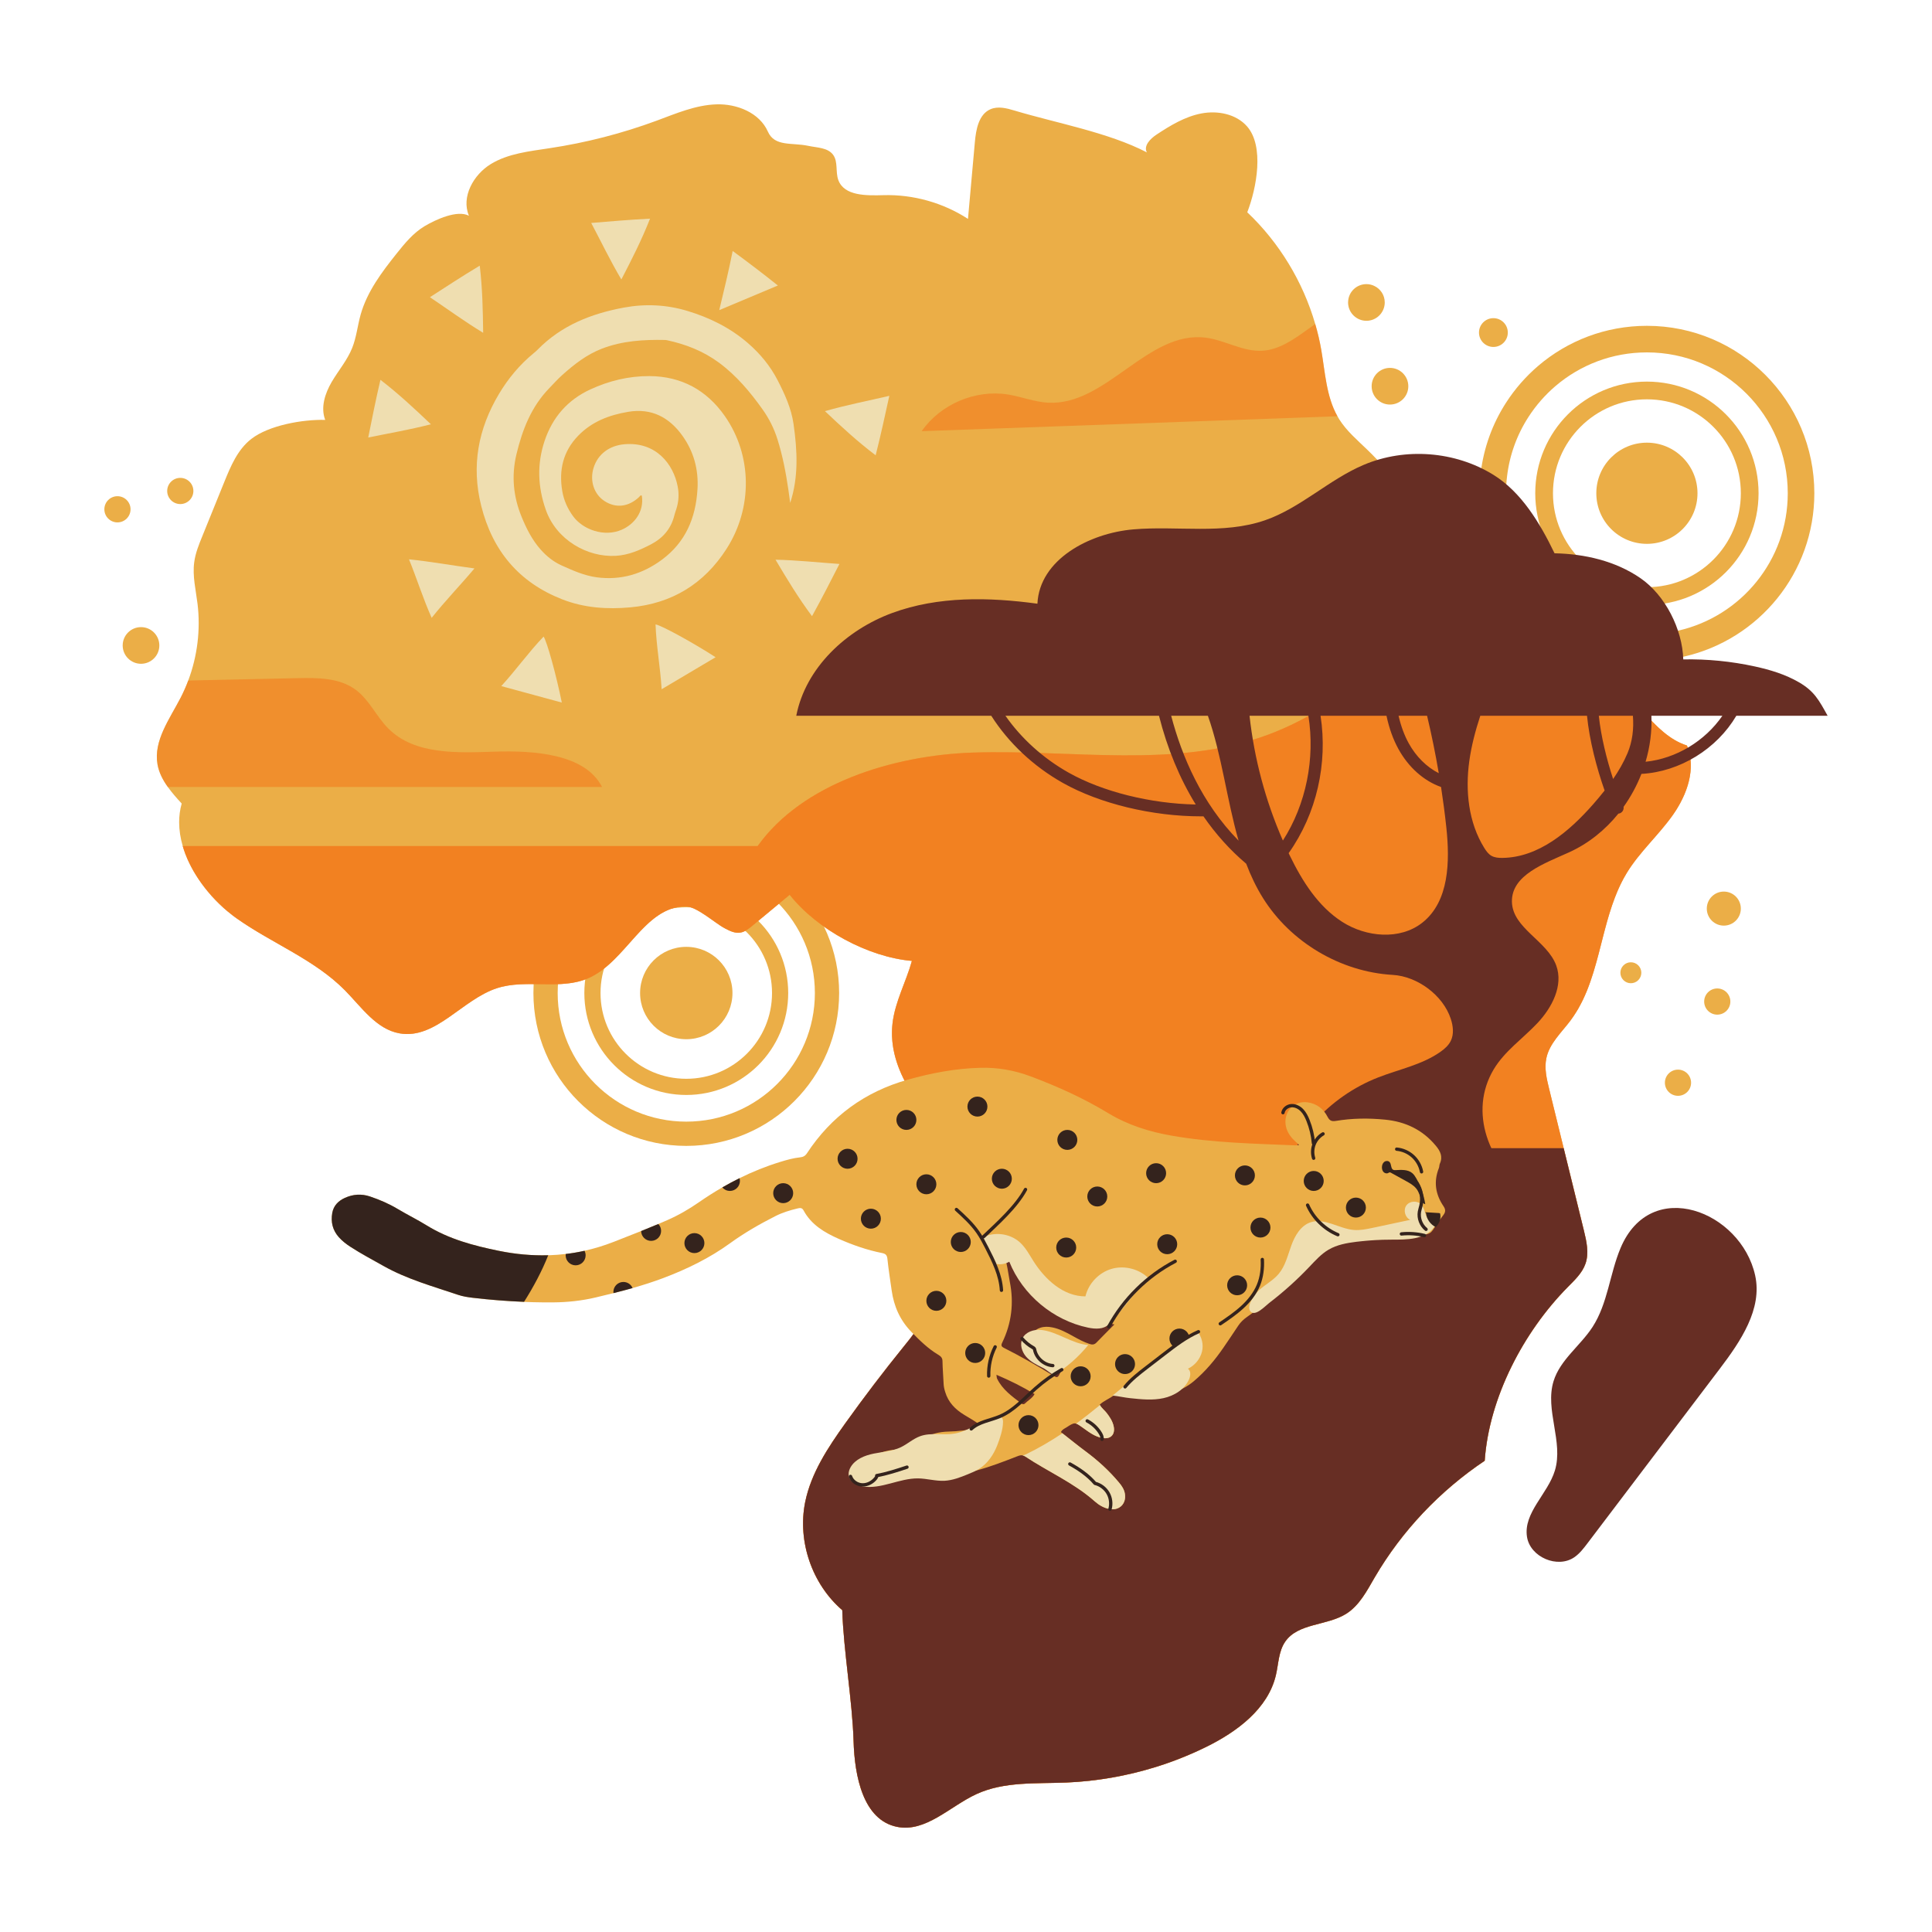 <?xml version="1.0" encoding="utf-8"?><!--Generator: Adobe Illustrator 27.5.0, SVG Export Plug-In . SVG Version: 6.00 Build 0)--><svg version="1.1" xmlns="http://www.w3.org/2000/svg" xmlns:xlink="http://www.w3.org/1999/xlink" x="0px" y="0px" viewBox="0 0 500 500" style="enable-background: new 0 0 500 500;" xml:space="preserve"><g id="OBJECTS"><g><circle style="fill: none; stroke: #ebae47; stroke-width: 6.279; stroke-linecap: round; stroke-linejoin: round; stroke-miterlimit: 10;" cx="177.608" cy="256.997" r="36.421"/><circle style="fill: none; stroke: #ebae47; stroke-width: 4.187; stroke-linecap: round; stroke-linejoin: round; stroke-miterlimit: 10;" cx="177.608" cy="256.997" r="24.286"/><circle style="fill: #ebae47;" cx="177.608" cy="256.997" r="11.953"/></g><g><path style="fill: none; stroke: #ebae47; stroke-width: 6.878; stroke-linecap: round; stroke-linejoin: round; stroke-miterlimit: 10;" d="
			M466.11,127.66c0,18.96-13.23,34.83-30.96,38.89c-2.87,0.65-5.86,1-8.93,1c-22.04,0-39.9-17.86-39.9-39.89
			c0-1.59,0.09-3.17,0.28-4.71c0.72-6.17,2.85-11.91,6.06-16.88c2.12-3.29,4.71-6.25,7.67-8.78c6.97-5.95,16.01-9.53,25.89-9.53
			C448.25,87.76,466.11,105.62,466.11,127.66z"/><circle style="fill: none; stroke: #ebae47; stroke-width: 4.587; stroke-linecap: round; stroke-linejoin: round; stroke-miterlimit: 10;" cx="426.217" cy="127.655" r="26.603"/><circle style="fill: #ebae47;" cx="426.217" cy="127.655" r="13.093"/></g><path style="fill: #ebae47;" d="M437.59,198.09c0,4.48-2,9.07-4.65,12.82c-3.68,5.21-8.58,9.52-11.91,14.97
		c-0.25,0.41-0.49,0.82-0.71,1.23c-0.23,0.4-0.44,0.8-0.65,1.21c-0.11,0.22-0.22,0.43-0.31,0.65c-0.16,0.31-0.3,0.62-0.44,0.93
		c-0.21,0.46-0.4,0.92-0.59,1.39c-0.07,0.16-0.13,0.33-0.2,0.5c-0.01,0,0,0.01,0,0.01c-0.07,0.16-0.13,0.34-0.2,0.5
		c-0.54,1.36-1,2.76-1.43,4.17c0,0,0,0.01-0.01,0.02c-0.2,0.69-0.4,1.39-0.61,2.09c-0.1,0.36-0.19,0.73-0.29,1.08
		c-0.18,0.61-0.34,1.22-0.49,1.83c-0.21,0.85-0.43,1.69-0.65,2.53c-0.43,1.69-0.85,3.37-1.32,5.03c-0.24,0.87-0.49,1.73-0.75,2.58
		c-0.25,0.79-0.5,1.57-0.78,2.35c-0.14,0.4-0.28,0.81-0.43,1.2c-0.15,0.4-0.3,0.8-0.46,1.19c-0.33,0.78-0.66,1.57-1.03,2.33
		c-0.18,0.38-0.36,0.76-0.57,1.13c-0.16,0.31-0.32,0.62-0.5,0.92c-0.07,0.12-0.14,0.25-0.2,0.37c-0.18,0.31-0.36,0.62-0.56,0.91
		c-0.2,0.34-0.41,0.66-0.64,0.99c-0.25,0.38-0.53,0.75-0.8,1.13c-2.33,3.1-5.41,5.89-6.21,9.68c-0.57,2.65,0.08,5.38,0.72,8
		c1.25,5.11,2.51,10.22,3.76,15.32c1.74,7.09,3.48,14.18,5.22,21.27c0.69,2.83,1.38,5.85,0.42,8.61c-0.83,2.42-2.79,4.24-4.59,6.07
		c-11.48,11.61-20.37,28.66-21.49,44.94c-11.59,7.78-21.45,18.15-28.48,30.21c-2.02,3.48-3.95,7.25-7.36,9.39
		c-4.99,3.14-12.46,2.37-15.8,7.23c-1.71,2.49-1.71,5.72-2.4,8.67c-2.05,8.7-10.07,14.65-18.1,18.59c-0.7,0.34-1.41,0.68-2.12,1.01
		c-0.53,0.24-1.07,0.48-1.6,0.71c-0.54,0.24-1.08,0.47-1.62,0.69c-1.09,0.45-2.18,0.88-3.29,1.28c-1.46,0.54-2.94,1.04-4.44,1.5
		c-7.47,2.31-15.23,3.67-23.05,4c-7.88,0.32-16.11-0.31-23.27,2.99c-6.9,3.18-13.13,9.99-20.57,8.47
		c-8.79-1.79-10.97-13.18-11.23-22.15c-0.31-10.35-2.62-23.57-2.93-33.92c-7.83-6.73-11.64-17.82-9.6-27.95
		c1.52-7.55,5.92-14.17,10.4-20.44c4.84-6.76,9.88-13.38,15.12-19.85c0.15-0.19,0.31-0.38,0.47-0.58c0.31-0.39,0.62-0.77,0.93-1.17
		c0.03-0.03,0.05-0.07,0.08-0.1c0.21-0.27,0.42-0.54,0.62-0.82c0.52-0.69,1-1.39,1.45-2.12c0.29-0.48,0.56-0.98,0.8-1.48
		c0.1-0.21,0.19-0.41,0.28-0.62c0.12-0.26,0.22-0.52,0.32-0.79c0.97-2.75,1.01-5.73,1.13-8.64c0.06-1.54,0.16-3.06,0.31-4.57
		c0.06-0.59,0.13-1.18,0.21-1.77c0.02-0.22,0.05-0.44,0.08-0.66c0.05-0.39,0.11-0.79,0.17-1.19c0.04-0.29,0.08-0.57,0.13-0.85
		c0.01-0.12,0.03-0.23,0.05-0.35c0.1-0.59,0.2-1.17,0.3-1.77c0.01-0.03,0.01-0.06,0.02-0.09c0.14-0.74,0.28-1.47,0.43-2.2
		c0.14-0.7,0.29-1.41,0.45-2.11c0.15-0.7,0.31-1.4,0.48-2.1c0.01-0.05,0.03-0.11,0.04-0.16c0.14-0.57,0.28-1.14,0.42-1.71
		c0.04-0.15,0.07-0.31,0.12-0.46c0.34-1.38,0.71-2.75,1.08-4.13c0.02-0.08,0.04-0.16,0.07-0.25c0.19-0.71,0.39-1.43,0.59-2.14
		c0.18-0.67,0.37-1.33,0.55-1.99c0.16-0.56,0.31-1.11,0.47-1.67c0.06-0.24,0.13-0.49,0.2-0.73c0.19-0.68,0.38-1.36,0.56-2.04
		c0.19-0.68,0.38-1.37,0.56-2.06c0.03-0.11,0.06-0.22,0.09-0.33c-0.5-0.52-1-1.05-1.5-1.58s-1-1.07-1.5-1.62
		c-0.27-0.29-0.54-0.59-0.8-0.88c-0.42-0.46-0.83-0.93-1.24-1.41c-1.66-1.9-3.25-3.86-4.69-5.89c-0.31-0.45-0.62-0.89-0.92-1.34
		c-0.13-0.19-0.25-0.37-0.37-0.56c-0.24-0.37-0.47-0.73-0.69-1.1c-0.36-0.59-0.71-1.18-1.03-1.78c-0.17-0.3-0.33-0.6-0.48-0.9
		c-0.09-0.18-0.18-0.35-0.27-0.53c-0.13-0.25-0.25-0.51-0.37-0.77c-0.1-0.22-0.2-0.44-0.3-0.66c-0.12-0.26-0.23-0.52-0.33-0.78
		c-0.12-0.27-0.22-0.55-0.33-0.82c-0.13-0.35-0.25-0.7-0.37-1.05c-0.02-0.06-0.04-0.13-0.06-0.19c-0.08-0.23-0.15-0.47-0.22-0.71
		c-0.02-0.05-0.03-0.09-0.04-0.14c-0.09-0.29-0.17-0.57-0.24-0.86c-0.08-0.32-0.16-0.64-0.23-0.97c-0.07-0.31-0.13-0.63-0.19-0.95
		c-0.37-2.12-0.46-4.3-0.2-6.53c0.66-5.6,3.5-10.68,5.01-16.12c-11.37-0.98-24.57-8.15-31.63-17.11c-0.13,0.11-0.25,0.21-0.38,0.32
		c-3.08,2.56-6.18,5.13-9.27,7.69c-0.03,0.03-0.07,0.05-0.1,0.09c-0.32,0.26-0.66,0.53-1.01,0.78c-0.11,0.08-0.22,0.15-0.34,0.23
		c-0.54,0.34-1.13,0.6-1.76,0.69c-1.37,0.19-2.69-0.47-3.92-1.12c-2.57-1.34-7.3-5.71-10.21-5.68c-0.32,0-0.63,0.02-0.93,0.05
		c-0.28,0.02-0.55,0.05-0.82,0.1c-0.65,0.1-1.26,0.26-1.86,0.46c-0.26,0.08-0.52,0.18-0.77,0.29c-0.27,0.11-0.54,0.23-0.8,0.36
		c-0.26,0.12-0.52,0.26-0.78,0.41c-0.24,0.13-0.47,0.27-0.7,0.42c-0.31,0.2-0.62,0.41-0.92,0.63c-0.21,0.15-0.41,0.3-0.61,0.46
		c-0.77,0.6-1.51,1.26-2.23,1.97c-0.18,0.18-0.36,0.36-0.54,0.54c-0.18,0.18-0.35,0.36-0.53,0.54c-0.05,0.05-0.1,0.1-0.14,0.15
		c-0.19,0.2-0.38,0.4-0.57,0.6c-0.93,1-1.86,2.06-2.79,3.11c-0.43,0.48-0.86,0.95-1.29,1.42c-0.44,0.49-0.89,0.98-1.36,1.45
		c-0.18,0.19-0.35,0.37-0.53,0.55c-0.28,0.29-0.57,0.57-0.87,0.84c-0.24,0.22-0.48,0.44-0.72,0.66c-0.24,0.22-0.49,0.43-0.73,0.63
		c-0.21,0.18-0.43,0.35-0.64,0.52c-0.07,0.06-0.15,0.12-0.23,0.18c-0.22,0.16-0.44,0.32-0.66,0.47c-0.26,0.19-0.52,0.36-0.79,0.53
		c-0.26,0.17-0.53,0.33-0.81,0.49c-0.21,0.13-0.42,0.24-0.64,0.35c-0.29,0.15-0.58,0.29-0.88,0.42c-2.11,0.91-4.33,1.31-6.61,1.46
		c-0.14,0.01-0.28,0.02-0.42,0.03c-1.3,0.08-2.62,0.08-3.94,0.06c-0.49,0-0.98-0.01-1.47-0.02c-2.26-0.03-4.51-0.07-6.72,0.15
		c-0.15,0.01-0.3,0.03-0.45,0.05c-0.58,0.06-1.15,0.15-1.72,0.26c-0.77,0.14-1.53,0.33-2.28,0.57c-9.02,2.93-15.88,13.33-25.21,11.7
		c-6.03-1.06-9.85-6.78-14.15-11.14c-7.9-8-18.85-12.13-28.03-18.62c-0.31-0.22-0.64-0.46-0.95-0.7c-0.5-0.38-0.99-0.77-1.47-1.18
		c-0.32-0.27-0.64-0.54-0.95-0.82c-0.07-0.07-0.14-0.14-0.21-0.2c-0.3-0.27-0.59-0.55-0.88-0.82c-0.7-0.67-1.37-1.37-2.03-2.1
		c-0.03-0.05-0.07-0.1-0.11-0.14c-1.15-1.29-2.23-2.67-3.19-4.1c-0.15-0.22-0.28-0.42-0.42-0.64c-0.13-0.21-0.26-0.42-0.4-0.63
		c-0.4-0.64-0.78-1.29-1.12-1.96c-0.11-0.22-0.23-0.44-0.34-0.67c-0.1-0.21-0.21-0.43-0.32-0.66c-0.11-0.22-0.21-0.44-0.31-0.67
		c-0.19-0.46-0.38-0.9-0.56-1.36c-0.25-0.68-0.49-1.37-0.69-2.06c-0.6-2.04-0.93-4.12-0.93-6.17c0-1.63,0.21-3.25,0.66-4.83
		c-1.25-1.36-2.51-2.77-3.59-4.29c-1.28-1.78-2.29-3.71-2.67-5.86c-1.07-6.12,3.15-11.74,6.01-17.28c0.73-1.43,1.38-2.89,1.94-4.4
		c2.37-6.29,3.22-13.17,2.41-19.86c-0.44-3.58-1.34-7.17-0.86-10.75c0.31-2.37,1.22-4.61,2.12-6.81c1.89-4.67,3.78-9.32,5.67-13.99
		c1.66-4.1,3.47-8.4,6.98-11.12c4.57-3.55,13.33-5.08,19.13-4.93c-1.23-3.2-0.06-6.84,1.67-9.8c1.73-2.95,4.02-5.61,5.3-8.79
		c1.12-2.78,1.4-5.81,2.21-8.69c1.68-5.94,5.49-10.99,9.33-15.8c2.11-2.65,4.31-5.32,7.22-7.06c2.91-1.73,8.48-4.28,11.47-2.69
		c-2.06-4.87,1.16-10.63,5.66-13.38c4.51-2.75,9.97-3.3,15.18-4.1c9.47-1.42,18.78-3.82,27.74-7.13c5.02-1.86,10.07-4.04,15.42-4.22
		c5.35-0.19,11.2,2.16,13.37,7.06c1.75,3.95,6.18,2.78,10.42,3.67c2.29,0.5,5.07,0.43,6.46,2.33c1.32,1.81,0.57,4.41,1.34,6.52
		c1.53,4.17,7.3,4.04,11.73,3.92c7.68-0.21,15.39,1.96,21.83,6.14c0.59-6.62,1.19-13.23,1.78-19.85c0.29-3.3,1-7.21,4.04-8.53
		c1.94-0.84,4.18-0.28,6.21,0.34c10.75,3.23,24.3,5.65,34.27,10.83c-0.93-1.69,0.88-3.54,2.49-4.6c3.58-2.37,7.37-4.66,11.58-5.47
		c4.23-0.82,9.04,0.12,11.87,3.36c4.47,5.14,2.49,15.86,0.04,22.21c8.29,7.85,14.41,17.96,17.59,28.92c0.65,2.2,1.17,4.43,1.56,6.69
		c1.01,5.84,1.3,12.05,4.19,17.18c0.15,0.28,0.32,0.56,0.49,0.83c1.89,2.99,4.64,5.32,7.18,7.78c0.9,0.87,1.8,1.77,2.67,2.7
		c9.76,10.25,17.95,23.37,24.69,36c0.98,1.83,1.92,3.64,2.84,5.44c-1.41,6.15,5.39,11.22,11.62,12.19
		c6.25,0.96,12.91-0.22,18.71,2.28c0.35,0.15,0.7,0.32,1.04,0.5c0.32,0.16,0.63,0.33,0.94,0.52c0.04,0.02,0.09,0.05,0.13,0.08
		c0.3,0.18,0.61,0.37,0.9,0.58c0.32,0.21,0.63,0.44,0.93,0.67c0.22,0.16,0.44,0.34,0.66,0.52c0.21,0.17,0.42,0.34,0.62,0.52
		c0.47,0.4,0.92,0.82,1.36,1.24c0.28,0.27,0.55,0.54,0.82,0.82c0.37,0.38,0.74,0.76,1.11,1.15c0.01,0.01,0.02,0.02,0.03,0.04
		c0.38,0.4,0.75,0.8,1.12,1.21c0.74,0.81,1.48,1.63,2.22,2.44c0.12,0.14,0.24,0.27,0.37,0.4c0.27,0.3,0.55,0.59,0.83,0.88
		c0.33,0.35,0.67,0.69,1.01,1.03c0.02,0.02,0.04,0.04,0.06,0.06c0.32,0.32,0.65,0.63,0.98,0.93c0.27,0.25,0.54,0.49,0.82,0.72
		c0.17,0.15,0.34,0.29,0.51,0.42c0.22,0.18,0.44,0.36,0.66,0.52c0.89,0.67,1.82,1.27,2.8,1.77c0.18,0.1,0.37,0.19,0.56,0.28
		c0.07,0.03,0.14,0.06,0.21,0.09c0.22,0.1,0.44,0.2,0.67,0.28c0.29,0.12,0.59,0.22,0.89,0.32c0.09,0.21,0.17,0.42,0.24,0.63
		c0.08,0.2,0.14,0.4,0.2,0.61c0.05,0.16,0.1,0.32,0.14,0.48c0.03,0.12,0.06,0.25,0.09,0.37c0.06,0.25,0.11,0.51,0.15,0.76
		c0.04,0.22,0.07,0.44,0.1,0.67c0.03,0.29,0.05,0.58,0.07,0.87C437.58,197.58,437.59,197.84,437.59,198.09z"/><path style="opacity: 0.55; fill: #f47719;" d="M432.939,210.906c-3.68,5.215-8.579,9.524-11.913,14.972
		c-1.25,2.043-2.257,4.198-3.1,6.424c-0.518,1.362-0.986,2.755-1.423,4.167c0,0,0,0.01-0.01,0.021
		c-0.203,0.691-0.406,1.392-0.61,2.094c-0.102,0.356-0.193,0.722-0.295,1.077c-0.173,0.61-0.335,1.22-0.488,1.83
		c-0.213,0.844-0.427,1.687-0.651,2.531c-0.427,1.687-0.854,3.364-1.321,5.032c-0.234,0.864-0.488,1.728-0.752,2.571
		c-0.244,0.793-0.498,1.576-0.772,2.359c-0.142,0.396-0.285,0.803-0.437,1.199c-0.142,0.397-0.295,0.793-0.457,1.189
		c-0.326,0.783-0.661,1.565-1.027,2.328c-0.183,0.376-0.366,0.762-0.569,1.129c-0.162,0.315-0.325,0.62-0.498,0.925
		c-0.071,0.122-0.142,0.244-0.203,0.366c-0.183,0.315-0.366,0.62-0.559,0.915c-0.203,0.336-0.417,0.661-0.641,0.986
		c-0.254,0.376-0.528,0.752-0.803,1.129c-2.328,3.1-5.408,5.895-6.211,9.686c-0.569,2.643,0.081,5.377,0.722,8
		c2.988,12.197,5.986,24.395,8.975,36.582c0.691,2.836,1.382,5.855,0.427,8.609c-0.834,2.43-2.795,4.249-4.595,6.078
		c-11.476,11.608-20.37,28.654-21.487,44.937c-11.588,7.776-21.447,18.154-28.481,30.208c-2.023,3.477-3.954,7.248-7.359,9.392
		c-4.99,3.141-12.461,2.368-15.796,7.227c-1.718,2.491-1.718,5.723-2.409,8.671c-2.043,8.701-10.063,14.647-18.093,18.591
		c-0.701,0.345-1.413,0.681-2.124,1.006c-2.125,0.976-4.3,1.87-6.505,2.684c-1.464,0.538-2.948,1.037-4.442,1.504
		c-7.471,2.307-15.237,3.669-23.053,3.995c-7.877,0.325-16.111-0.305-23.267,2.988c-6.901,3.181-13.132,9.992-20.573,8.477
		c-8.792-1.789-10.967-13.183-11.231-22.148c-0.305-10.357-2.623-23.571-2.928-33.929c-7.826-6.729-11.638-17.819-9.605-27.942
		c1.525-7.552,5.926-14.169,10.408-20.441c4.839-6.759,9.88-13.387,15.115-19.851c1.931-2.379,3.913-4.798,4.95-7.684
		c0.976-2.745,1.016-5.723,1.128-8.64c0.458-12.319,4.208-23.419,7.38-35.332c-8.579-8.965-17.798-19.699-16.365-32.018
		c0.661-5.6,3.496-10.683,5.011-16.121c-11.374-0.976-24.568-8.152-31.632-17.107c-3.212,2.673-6.434,5.336-9.646,8.009
		c-0.955,0.793-1.982,1.617-3.212,1.789c-1.372,0.193-2.694-0.468-3.923-1.118c-2.571-1.341-7.298-5.713-10.205-5.682
		c-10.683,0.091-15.338,14.352-25.147,18.601c-7.308,3.161-16.019,0.112-23.602,2.561c-9.026,2.927-15.887,13.326-25.218,11.7
		c-6.027-1.057-9.849-6.78-14.149-11.141c-7.898-7.999-18.845-12.126-28.023-18.621c-0.315-0.223-0.641-0.457-0.955-0.701
		c-0.498-0.376-0.986-0.772-1.474-1.179c-0.315-0.264-0.63-0.538-0.945-0.823c-0.071-0.061-0.142-0.132-0.214-0.194
		c-0.294-0.274-0.589-0.549-0.874-0.823c-0.701-0.671-1.372-1.372-2.033-2.104c-0.03-0.041-0.071-0.091-0.112-0.132
		c-1.149-1.291-2.226-2.673-3.192-4.106c-0.142-0.213-0.274-0.417-0.417-0.64c-0.132-0.203-0.264-0.417-0.396-0.63
		c-0.397-0.64-0.773-1.291-1.118-1.951c-0.112-0.224-0.234-0.447-0.346-0.671c-0.101-0.213-0.213-0.437-0.315-0.661
		c-0.112-0.224-0.213-0.447-0.315-0.671c-0.193-0.457-0.376-0.905-0.559-1.362c-0.254-0.681-0.488-1.372-0.691-2.063h148.787
		c11.506-16.151,34.966-23.531,55.874-24.202c25.635-0.834,52.307,4.309,76.335-4.666c17.31-6.464,31.134-19.536,46.076-30.392
		c2.196-1.596,4.472-3.161,6.8-4.655c0.976,1.83,1.921,3.639,2.836,5.438c-1.402,6.149,5.397,11.222,11.628,12.187
		c6.241,0.965,12.909-0.213,18.702,2.287c8.854,3.812,13.072,15.053,22.25,17.981C439.057,198.821,436.628,205.692,432.939,210.906z
		"/><path style="opacity: 0.55; fill: #f47719;" d="M432.939,210.906c-3.68,5.215-8.579,9.524-11.913,14.972
		c-1.25,2.043-2.257,4.198-3.1,6.424c-0.518,1.362-0.986,2.755-1.423,4.167c0,0,0,0.01-0.01,0.021
		c-0.203,0.691-0.406,1.392-0.61,2.094c-0.102,0.356-0.193,0.722-0.295,1.077c-0.173,0.61-0.335,1.22-0.488,1.83
		c-0.213,0.844-0.427,1.687-0.651,2.531c-0.427,1.687-0.854,3.364-1.321,5.032c-0.234,0.864-0.488,1.728-0.752,2.571
		c-0.244,0.793-0.498,1.576-0.772,2.359c-0.142,0.396-0.285,0.803-0.437,1.199c-0.142,0.397-0.295,0.793-0.457,1.189
		c-0.326,0.783-0.661,1.565-1.027,2.328c-0.183,0.376-0.366,0.762-0.569,1.129c-0.162,0.315-0.325,0.62-0.498,0.925
		c-0.071,0.122-0.142,0.244-0.203,0.366c-0.183,0.315-0.366,0.62-0.559,0.915c-0.203,0.336-0.417,0.661-0.641,0.986
		c-0.254,0.376-0.528,0.752-0.803,1.129c-2.328,3.1-5.408,5.895-6.211,9.686c-0.569,2.643,0.081,5.377,0.722,8
		c2.988,12.197,5.986,24.395,8.975,36.582c0.691,2.836,1.382,5.855,0.427,8.609c-0.834,2.43-2.795,4.249-4.595,6.078
		c-11.476,11.608-20.37,28.654-21.487,44.937c-11.588,7.776-21.447,18.154-28.481,30.208c-2.023,3.477-3.954,7.248-7.359,9.392
		c-4.99,3.141-12.461,2.368-15.796,7.227c-1.718,2.491-1.718,5.723-2.409,8.671c-2.043,8.701-10.063,14.647-18.093,18.591
		c-0.701,0.345-1.413,0.681-2.124,1.006c-2.125,0.976-4.3,1.87-6.505,2.684c-1.464,0.538-2.948,1.037-4.442,1.504
		c-7.471,2.307-15.237,3.669-23.053,3.995c-7.877,0.325-16.111-0.305-23.267,2.988c-6.901,3.181-13.132,9.992-20.573,8.477
		c-8.792-1.789-10.967-13.183-11.231-22.148c-0.305-10.357-2.623-23.571-2.928-33.929c-7.826-6.729-11.638-17.819-9.605-27.942
		c1.525-7.552,5.926-14.169,10.408-20.441c4.839-6.759,9.88-13.387,15.115-19.851c1.931-2.379,3.913-4.798,4.95-7.684
		c0.976-2.745,1.016-5.723,1.128-8.64c0.458-12.319,4.208-23.419,7.38-35.332c-8.579-8.965-17.798-19.699-16.365-32.018
		c0.661-5.6,3.496-10.683,5.011-16.121c-11.374-0.976-24.568-8.152-31.632-17.107c-3.212,2.673-6.434,5.336-9.646,8.009
		c-0.955,0.793-1.982,1.617-3.212,1.789c-1.372,0.193-2.694-0.468-3.923-1.118c-2.571-1.341-7.298-5.713-10.205-5.682
		c-10.683,0.091-15.338,14.352-25.147,18.601c-7.308,3.161-16.019,0.112-23.602,2.561c-9.026,2.927-15.887,13.326-25.218,11.7
		c-6.027-1.057-9.849-6.78-14.149-11.141c-7.898-7.999-18.845-12.126-28.023-18.621c-0.315-0.223-0.641-0.457-0.955-0.701
		c-0.498-0.376-0.986-0.772-1.474-1.179c-0.315-0.264-0.63-0.538-0.945-0.823c-0.071-0.061-0.142-0.132-0.214-0.194
		c-0.294-0.274-0.589-0.549-0.874-0.823c-0.701-0.671-1.372-1.372-2.033-2.104c-0.03-0.041-0.071-0.091-0.112-0.132
		c-1.149-1.291-2.226-2.673-3.192-4.106c-0.142-0.213-0.274-0.417-0.417-0.64c-0.132-0.203-0.264-0.417-0.396-0.63
		c-0.397-0.64-0.773-1.291-1.118-1.951c-0.112-0.224-0.234-0.447-0.346-0.671c-0.101-0.213-0.213-0.437-0.315-0.661
		c-0.112-0.224-0.213-0.447-0.315-0.671c-0.193-0.457-0.376-0.905-0.559-1.362c-0.254-0.681-0.488-1.372-0.691-2.063h148.787
		c11.506-16.151,34.966-23.531,55.874-24.202c25.635-0.834,52.307,4.309,76.335-4.666c17.31-6.464,31.134-19.536,46.076-30.392
		c2.196-1.596,4.472-3.161,6.8-4.655c0.976,1.83,1.921,3.639,2.836,5.438c-1.402,6.149,5.397,11.222,11.628,12.187
		c6.241,0.965,12.909-0.213,18.702,2.287c8.854,3.812,13.072,15.053,22.25,17.981C439.057,198.821,436.628,205.692,432.939,210.906z
		"/><path style="fill: #672e24;" d="M404.678,297.148H247.266c-3.152,11.787-6.837,22.796-7.29,35c-0.112,2.917-0.152,5.895-1.128,8.64
		c-1.037,2.887-3.019,5.306-4.95,7.684c-5.235,6.465-10.276,13.092-15.115,19.851c-4.482,6.271-8.883,12.889-10.408,20.441
		c-2.033,10.124,1.779,21.213,9.605,27.942c0.305,10.358,2.622,23.571,2.928,33.929c0.264,8.965,2.439,20.36,11.231,22.148
		c7.44,1.515,13.671-5.296,20.573-8.477c7.156-3.294,15.389-2.663,23.267-2.988c7.816-0.326,15.582-1.688,23.053-3.995
		c1.494-0.467,2.978-0.966,4.442-1.504c2.206-0.814,4.38-1.708,6.505-2.684c0.711-0.325,1.423-0.661,2.124-1.006
		c8.03-3.944,16.05-9.89,18.093-18.591c0.691-2.948,0.691-6.18,2.409-8.671c3.334-4.858,10.805-4.086,15.796-7.227
		c3.405-2.145,5.336-5.916,7.359-9.392c7.034-12.055,16.893-22.433,28.481-30.208c1.118-16.284,10.012-33.329,21.487-44.937
		c1.8-1.829,3.761-3.649,4.595-6.078c0.955-2.754,0.264-5.774-0.427-8.609C408.158,311.33,406.418,304.238,404.678,297.148z"/><path style="opacity: 0.55; fill: #f47719;" d="M418.332,231.286L418.332,231.286c-0.136,0.338-0.277,0.674-0.407,1.017
		C418.058,231.967,418.19,231.622,418.332,231.286z"/><g><path style="fill: #efdeb0;" d="M204.5,130.159c-0.157-1.15-0.305-2.301-0.473-3.45c-0.646-4.412-1.486-8.783-2.826-13.041
			c-0.867-2.756-2.152-5.324-3.812-7.662c-3.233-4.555-6.795-8.802-11.322-12.15c-4.053-2.997-8.593-4.761-13.452-5.81
			c-0.148-0.032-0.301-0.059-0.452-0.062c-5.556-0.118-11.054,0.205-16.326,2.222c-3.961,1.516-7.245,4.084-10.366,6.882
			c-1.174,1.052-2.226,2.244-3.327,3.378c-4.637,4.778-6.953,10.709-8.485,17.087c-1.346,5.604-0.815,10.987,1.35,16.249
			c1.25,3.037,2.714,5.954,4.922,8.434c1.549,1.74,3.314,3.158,5.438,4.112c2.923,1.313,5.869,2.632,9.056,3.058
			c6.226,0.832,11.866-0.838,16.898-4.569c6.085-4.513,8.741-10.777,9.187-18.256c0.303-5.099-0.989-9.725-3.87-13.771
			c-3.403-4.778-7.991-7.258-14.069-6.231c-4.925,0.832-9.391,2.517-12.955,6.203c-3.899,4.031-5.022,8.882-4.103,14.307
			c0.408,2.406,1.381,4.582,2.838,6.557c2.512,3.403,8.022,5.448,12.589,3.429c3.163-1.398,5.8-4.581,5.168-8.799
			c-0.399-0.202-0.528,0.186-0.723,0.369c-2.724,2.547-5.977,2.935-8.908,1.051c-2.766-1.778-3.916-5.288-2.843-8.675
			c1.111-3.508,4.085-5.728,8.013-6.055c8.102-0.673,12.64,5.123,13.743,10.966c0.371,1.965,0.262,3.873-0.344,5.764
			c-0.172,0.536-0.375,1.065-0.507,1.611c-0.855,3.517-2.955,5.958-6.128,7.602c-2.869,1.487-5.775,2.751-9.046,2.939
			c-7.319,0.419-15.364-4.071-18.119-11.921c-2.069-5.893-2.314-11.802-0.319-17.784c2.059-6.174,5.987-10.643,11.82-13.345
			c4.85-2.247,9.974-3.49,15.322-3.463c8.253,0.042,14.819,3.612,19.532,10.371c7.094,10.174,7.216,23.762,0.417,34.347
			c-5.843,9.097-14.178,14.15-24.869,15.128c-6.025,0.551-11.986,0.149-17.679-2.083c-11.13-4.363-18.004-12.506-20.936-24.191
			c-2.595-10.341-0.788-19.918,4.58-28.928c2.399-4.026,5.364-7.587,8.987-10.563c0.354-0.291,0.705-0.59,1.025-0.917
			c6.179-6.309,13.94-9.345,22.364-10.901c5.515-1.019,11.036-0.755,16.414,0.872c5.73,1.733,11.038,4.336,15.634,8.31
			c3.163,2.735,5.78,5.891,7.705,9.62c1.857,3.598,3.542,7.271,4.124,11.34C206.34,116.582,206.71,123.41,204.5,130.159z"/><g><path style="fill: #efdeb0;" d="M129.733,177.564c3.923-4.314,7.12-8.825,10.949-12.814c0.883,1.291,3.281,9.969,4.716,17.075
				C140.247,180.424,135.164,179.041,129.733,177.564z"/><path style="fill: #efdeb0;" d="M171.234,178.372c-0.367-5.819-1.381-11.255-1.58-16.781c1.541,0.264,9.442,4.582,15.543,8.498
				C180.605,172.813,176.074,175.501,171.234,178.372z"/><path style="fill: #efdeb0;" d="M111.715,159.897c-2.25-5.038-3.809-10.082-5.869-15.147c5.73,0.597,11.199,1.594,16.943,2.358
				C119.123,151.47,115.277,155.423,111.715,159.897z"/><path style="fill: #efdeb0;" d="M125.042,86.129c-4.852-2.936-9.192-6.128-13.781-9.215c4.252-2.746,8.433-5.479,12.898-8.163
				C124.851,74.577,124.969,80.222,125.042,86.129z"/><path style="fill: #efdeb0;" d="M111.515,109.801c-5.489,1.424-10.805,2.303-16.218,3.433c1.003-4.962,1.964-9.863,3.16-14.933
				C103.11,101.874,107.234,105.73,111.515,109.801z"/><path style="fill: #efdeb0;" d="M200.705,144.852c5.67,0.119,11.024,0.717,16.541,1.098c-2.312,4.503-4.567,8.959-7.095,13.514
				C206.643,154.764,203.72,149.933,200.705,144.852z"/><path style="fill: #efdeb0;" d="M213.493,106.402c5.646-1.609,11.103-2.654,16.665-3.96c-1.127,5.111-2.211,10.158-3.538,15.386
				C221.931,114.295,217.79,110.456,213.493,106.402z"/><path style="fill: #efdeb0;" d="M160.806,72.327c-2.893-4.878-5.212-9.741-7.801-14.627c5.045-0.415,10.02-0.852,15.223-1.11
				C166.088,62.052,163.528,67.084,160.806,72.327z"/><path style="fill: #efdeb0;" d="M189.616,64.951c4.087,3.007,7.839,5.849,11.696,8.937c-5.09,2.138-9.988,4.196-15.169,6.373
				C187.371,75.12,188.573,70.217,189.616,64.951z"/></g></g><path style="fill: #672e24;" d="M449.36,185.243h23.633c-2.236-4.01-3.418-6.327-7.382-8.644c-3.523-2.059-7.485-3.255-11.472-4.126
		c-6.07-1.326-12.297-1.938-18.509-1.82c-0.228-7.817-4.658-16.602-11.099-21.038c-6.441-4.436-14.399-6.273-22.218-6.424
		c-3.734-7.754-8.549-15.828-15.876-20.343c-9.893-6.097-22.758-7.082-33.464-2.563c-9.031,3.812-16.326,11.148-25.588,14.359
		c-10.813,3.748-22.693,1.379-34.094,2.362c-11.401,0.983-24.274,7.802-24.806,19.233c-12.565-1.711-25.682-1.981-37.582,2.401
		c-11.9,4.382-22.401,14.158-24.831,26.604h50.467c4.463,6.995,10.884,13.077,18.537,17.381c9.546,5.37,23.133,8.644,35.729,8.644
		c0.216,0,0.431-0.003,0.647-0.005c3.216,4.652,6.919,8.768,11.068,12.27c1.175,3.088,2.582,6.067,4.34,8.879
		c7.164,11.457,20.078,19.108,33.568,19.889c6.415,0.371,13.035,5.271,15.036,11.376c0.608,1.856,0.855,3.959-0.008,5.71
		c-0.59,1.198-1.638,2.106-2.733,2.871c-4.729,3.304-10.581,4.456-15.959,6.542c-12.757,4.947-23.401,16.254-25.473,29.779h64.44
		c-10.504-7.247-15.703-20.857-9.167-31.818c2.824-4.736,7.544-7.972,11.325-11.985c3.781-4.014,6.757-9.742,4.862-14.92
		c-2.348-6.415-11.297-9.618-11.463-16.447c-0.17-6.99,8.488-9.961,14.852-12.858c4.972-2.263,9.278-5.752,12.696-9.985
		c0.156-0.016,0.312-0.049,0.463-0.116c0.645-0.288,0.986-0.969,0.878-1.635c1.888-2.634,3.442-5.513,4.624-8.533
		C434.764,199.734,444.296,193.829,449.36,185.243z M445.75,185.243c-4.504,6.549-11.97,11.076-19.875,11.901
		c1.142-3.862,1.676-7.891,1.505-11.901H445.75z M372.353,200.101c-3.093-1.561-5.864-4.274-7.762-7.713
		c-1.149-2.083-2.021-4.457-2.645-7.144h7.383C370.498,190.161,371.508,195.117,372.353,200.101z M338.614,185.243
		c1.761,11.062-0.58,22.898-6.603,32.29c-4.495-10.242-7.412-21.172-8.633-32.29H338.614z M276.572,199.966
		c-6.613-3.72-12.242-8.837-16.364-14.723h39.738c2.149,8.492,5.353,16.218,9.51,22.961
		C297.752,207.983,285.351,204.904,276.572,199.966z M303.099,185.243h9.504c3.613,10.247,4.881,21.697,7.944,32.326
		C310.981,207.83,305.846,195.704,303.099,185.243z M368.11,238.777c-5.796,4.58-14.546,3.78-20.763-0.211
		c-6.217-3.99-10.329-10.526-13.56-17.17c-0.097-0.199-0.187-0.402-0.283-0.602c7.255-10.235,10.155-23.228,8.253-35.55h17.066
		c0.693,3.248,1.714,6.108,3.099,8.617c2.62,4.748,6.561,8.228,11.023,9.819c0.532,3.467,0.988,6.946,1.362,10.433
		C375.25,222.928,375.066,233.28,368.11,238.777z M388.792,222.025c-0.975,0.01-1.992-0.066-2.834-0.558
		c-0.78-0.456-1.325-1.219-1.803-1.984c-4.132-6.607-4.974-14.852-3.895-22.569c0.556-3.977,1.587-7.853,2.838-11.67h27.623
		c0.615,6.333,2.509,13.58,4.554,19.34c-0.946,1.201-1.928,2.374-2.933,3.519C406.139,215.17,398.194,221.929,388.792,222.025z
		 M417.476,201.605c-1.704-5.173-3.163-11.158-3.703-16.361h8.819c0.271,3.306-0.115,6.647-1.391,9.678
		C420.207,197.28,418.925,199.494,417.476,201.605z"/><path style="fill: #672e24;" d="M419.386,323.022c-2.796,6.678-3.297,14.327-7.238,20.4c-3.156,4.863-8.383,8.484-10.089,14.024
		c-2.291,7.439,2.603,15.673,0.348,23.123c-1.833,6.056-8.194,10.915-7.222,17.167c0.816,5.248,7.908,8.289,12.272,5.263
		c1.363-0.945,2.389-2.29,3.391-3.612c11.417-15.061,22.834-30.121,34.252-45.182c5.369-7.083,11.045-15.435,9.136-24.116
		C450.575,313.446,427.23,304.289,419.386,323.022z"/><g><g><path style="fill: #ebae47;" d="M373.589,312.185c-2.103-3.085-2.611-6.368-1.207-9.893c0.138-0.362,0.095-0.801,0.25-1.146
				c0.836-1.844,0.095-3.274-1.068-4.662c-3.421-4.11-7.842-6.204-13.107-6.721c-4.266-0.422-8.514-0.379-12.736,0.327
				c-1.051,0.173-1.62-0.035-2.154-1.068c-1.068-2.085-2.835-3.43-5.222-3.749c-3.111-0.405-5.705,1.922-5.679,5.058
				c0.017,1.732,0.758,3.162,1.896,4.412c0.439,0.474,0.931,0.896,1.646,1.568c-0.543,0.069-0.733,0.121-0.922,0.112
				c-10.668-0.457-21.345-0.646-31.927-2.491c-5.903-1.025-11.427-2.749-16.554-5.851c-6.351-3.852-13.098-6.894-20.044-9.505
				c-4.24-1.594-8.565-2.353-13.09-2.232c-6.403,0.172-12.641,1.353-18.777,3.085c-11.039,3.111-19.759,9.453-26.067,19.053
				c-0.457,0.689-1,0.956-1.758,1.034c-1.766,0.181-3.464,0.672-5.162,1.189c-3.645,1.12-7.152,2.533-10.521,4.205
				c-1.517,0.741-2.999,1.542-4.455,2.387c-2.068,1.189-4.084,2.482-6.066,3.852c-2.585,1.801-5.308,3.369-8.204,4.636
				c-0.758,0.336-1.516,0.663-2.283,0.982c-1.474,0.621-2.964,1.232-4.455,1.827c-2.361,0.948-4.731,1.87-7.109,2.801
				c-2.499,0.974-5.007,1.741-7.54,2.301c-1.611,0.362-3.231,0.638-4.86,0.827c-5.704,0.69-11.495,0.379-17.355-0.818
				c-6.506-1.327-12.874-3.016-18.622-6.566c-2.447-1.508-5.05-2.783-7.523-4.265c-2.258-1.353-4.662-2.387-7.152-3.223
				c-2.223-0.75-4.404-0.594-6.515,0.362c-1.689,0.767-2.93,1.999-3.266,3.912c-0.396,2.327,0.095,4.438,1.681,6.23
				c0.879,0.991,1.913,1.793,3.016,2.508c2.749,1.792,5.644,3.309,8.488,4.92c6.118,3.464,12.822,5.299,19.389,7.523
				c1.232,0.414,2.551,0.612,3.852,0.767c6.902,0.81,13.839,1.241,20.793,1.18c3.68-0.026,7.351-0.422,10.927-1.266
				c1.551-0.371,3.102-0.741,4.645-1.129c1.654-0.414,3.3-0.845,4.938-1.31c2.688-0.767,5.351-1.611,7.979-2.602
				c6.092-2.301,11.926-5.145,17.209-8.971c3.731-2.706,7.695-4.981,11.788-7.057c1.827-0.922,3.766-1.508,5.748-1.982
				c0.586-0.146,1.129-0.207,1.508,0.491c2.008,3.74,5.429,5.756,9.134,7.394c3.611,1.594,7.316,2.895,11.194,3.662
				c0.913,0.181,1.284,0.525,1.387,1.508c0.284,2.74,0.715,5.455,1.103,8.186c0.586,4.136,2.171,7.73,5.161,10.78
				c2.12,2.171,4.248,4.265,6.859,5.833c0.646,0.396,1.12,0.759,1.129,1.646c0.026,1.965,0.215,3.929,0.293,5.886
				c0.026,0.732,0.19,1.422,0.405,2.111c0.802,2.671,2.576,4.498,4.895,5.911c1.49,0.914,3.042,1.749,4.463,2.895
				c-0.457,0.414-0.887,0.517-1.335,0.603c-2.318,0.483-4.654,0.793-7.015,0.844c-2.542,0.052-4.895,0.577-7.014,2.128
				c-2.094,1.525-4.49,2.353-7.118,2.568c-2.792,0.233-5.334,1.31-7.686,2.809c-0.603,0.379-1.189,0.853-1.629,1.396
				c-1.224,1.499-0.836,3.042,0.913,3.843c0.715,0.319,1.482,0.483,2.283,0.526c1.973,0.121,3.921-0.069,5.842-0.56
				c3.378-0.871,6.782-1.379,10.298-1.215c3.826,0.181,7.575-0.431,11.271-1.439c3.55-0.956,6.971-2.283,10.383-3.611
				c0.758-0.302,1.396-0.508,2.198,0.026c5.937,3.938,12.581,6.799,17.975,11.599c1.069,0.948,2.344,1.706,3.809,1.973
				c2.542,0.465,4.378-1.362,3.981-3.912c-0.173-1.155-0.793-2.059-1.517-2.921c-2.534-3.042-5.429-5.688-8.6-8.04
				c-2.189-1.629-4.3-3.352-6.446-5.033c0.353-0.698,0.94-0.896,1.422-1.206c2.223-1.439,2.207-1.396,4.404,0.181
				c1.482,1.069,2.973,2.18,4.834,2.542c2.189,0.414,3.456-0.862,2.99-3.033c-0.284-1.31-1.008-2.404-1.819-3.447
				c-0.56-0.724-1.353-1.25-1.792-2.137c1.069-1.008,2.465-1.5,3.594-2.379c0.741-0.577,1.499-0.698,2.395-0.517
				c2.189,0.448,4.429,0.569,6.653,0.577c4.283,0.017,8.307-0.888,11.719-3.757c2.982-2.516,5.454-5.463,7.652-8.66
				c1.301-1.887,2.576-3.792,3.843-5.705c0.595-0.887,1.336-1.603,2.206-2.214c3.593-2.533,6.911-5.411,10.194-8.333
				c2.939-2.62,5.972-5.118,8.893-7.755c2.62-2.361,5.756-3.326,9.143-3.559c6.015-0.423,11.995-1.121,17.993-1.758
				c0.887-0.095,1.448-0.422,1.921-1.12c0.879-1.301,1.75-2.62,2.715-3.86C374.149,313.684,374.141,312.995,373.589,312.185z
				 M265.254,363.224c-0.25,0.25-0.603,0.242-0.887,0.017c-2.439-1.853-4.964-3.619-6.343-6.497
				c-0.077-0.164-0.06-0.379-0.146-0.956c3.542,1.516,6.73,3.085,9.867,4.998C267.133,361.889,266.056,362.423,265.254,363.224z
				 M283.755,347.463c-0.543,0.56-1.086,0.586-1.775,0.354c-1.508-0.492-2.887-1.25-4.257-2.008
				c-1.723-0.956-3.439-1.904-5.412-2.284c-1.051-0.207-2.068-0.241-3.102,0.104c-2.077,0.715-3.223,2.628-2.818,4.782
				c0.379,2.008,1.603,3.395,3.335,4.395c1.525,0.887,3.171,1.516,4.809,2.163c-0.776,1.646-0.853,1.715-2.051,0.982
				c-4.128-2.542-8.35-4.938-12.676-7.126c-0.672-0.345-0.776-0.655-0.431-1.37c2.421-5.007,3.051-10.246,1.965-15.701
				c-0.302-1.542-0.483-3.111-0.836-4.636c-0.189-0.836,0.026-1.258,0.81-1.448c0.749-0.181,1.491-0.956,2.189,0.233
				c0.784,1.353,1.775,2.594,2.637,3.912c4.49,6.911,11.099,10.548,18.941,12.297c0.999,0.224,2.016,0.396,3.326,0.646
				C286.685,344.491,285.203,345.955,283.755,347.463z"/><path style="fill: #efdeb0;" d="M285.221,372.14c2.19,0.419,3.459-0.863,2.99-3.033c-0.283-1.309-1.01-2.4-1.819-3.447
				c-0.534-0.692-1.278-1.208-1.725-2.032c-2.016,1.659-4.067,3.27-6.167,4.808c0.462,0.136,0.989,0.52,1.887,1.165
				C281.872,370.667,283.359,371.783,285.221,372.14z"/><path style="fill: #efdeb0;" d="M289.605,383.698c-2.533-3.037-5.424-5.682-8.599-8.039c-2.058-1.529-4.051-3.143-6.063-4.725
				c-3.027,2.025-6.169,3.875-9.475,5.462c-0.27,0.13-0.546,0.216-0.823,0.27c0.227,0.041,0.459,0.128,0.709,0.293
				c5.944,3.942,12.581,6.803,17.983,11.603c1.068,0.949,2.341,1.704,3.802,1.971c2.541,0.463,4.378-1.359,3.985-3.909
				C290.946,385.469,290.328,384.563,289.605,383.698z"/><path style="fill: #34231d;" d="M141.884,324.857c-4.235,0.125-8.51-0.268-12.824-1.151c-6.507-1.331-12.871-3.015-18.622-6.566
				c-2.446-1.511-5.049-2.782-7.523-4.265c-2.259-1.354-4.664-2.387-7.155-3.228c-2.219-0.75-4.406-0.592-6.51,0.366
				c-1.688,0.769-2.932,1.999-3.265,3.914c-0.405,2.325,0.093,4.433,1.678,6.228c0.873,0.989,1.908,1.79,3.013,2.509
				c2.747,1.787,5.643,3.308,8.492,4.919c6.118,3.46,12.818,5.302,19.388,7.52c1.23,0.415,2.551,0.616,3.847,0.768
				c4.397,0.517,8.806,0.857,13.223,1.038C138.06,333.061,140.227,329.025,141.884,324.857z"/><path style="fill: #34231d;" d="M151.559,324.878c0,1.422-1.155,2.585-2.585,2.585c-1.422,0-2.585-1.163-2.585-2.585
				c0-0.121,0.008-0.233,0.026-0.353c1.629-0.189,3.249-0.465,4.86-0.827C151.455,324.05,151.559,324.456,151.559,324.878z"/><path style="fill: #34231d;" d="M171.094,318.553c0,1.431-1.155,2.585-2.585,2.585c-1.413,0-2.559-1.129-2.585-2.542
				c1.491-0.595,2.981-1.206,4.455-1.827C170.818,317.234,171.094,317.855,171.094,318.553z"/><path style="fill: #34231d;" d="M191.491,305.627c0,1.431-1.163,2.585-2.585,2.585c-0.793,0-1.499-0.353-1.973-0.913
				c1.456-0.845,2.939-1.646,4.455-2.387C191.456,305.135,191.491,305.377,191.491,305.627z"/><path style="fill: #34231d;" d="M163.709,333.348c-1.637,0.465-3.283,0.896-4.938,1.31c-0.017-0.104-0.026-0.198-0.026-0.302
				c0-1.431,1.154-2.585,2.585-2.585C162.399,331.771,163.321,332.418,163.709,333.348z"/><path style="fill: #34231d;" d="M182.296,321.715c0,1.428-1.157,2.585-2.585,2.585c-1.428,0-2.585-1.157-2.585-2.585
				c0-1.428,1.157-2.585,2.585-2.585C181.139,319.13,182.296,320.287,182.296,321.715z"/><path style="fill: #34231d;" d="M221.935,299.885c0,1.428-1.157,2.585-2.585,2.585c-1.428,0-2.585-1.157-2.585-2.585
				c0-1.428,1.157-2.585,2.585-2.585C220.778,297.3,221.935,298.457,221.935,299.885z"/><path style="fill: #34231d;" d="M242.329,306.491c0,1.428-1.157,2.585-2.585,2.585c-1.428,0-2.585-1.157-2.585-2.585
				c0-1.428,1.157-2.585,2.585-2.585C241.172,303.906,242.329,305.064,242.329,306.491z"/><path style="fill: #34231d;" d="M244.915,336.652c0,1.428-1.157,2.585-2.585,2.585c-1.428,0-2.585-1.157-2.585-2.585
				c0-1.428,1.157-2.585,2.585-2.585C243.757,334.066,244.915,335.224,244.915,336.652z"/><path style="fill: #34231d;" d="M261.862,305.055c0,1.428-1.157,2.585-2.585,2.585c-1.428,0-2.585-1.158-2.585-2.585
				s1.157-2.585,2.585-2.585C260.704,302.47,261.862,303.628,261.862,305.055z"/><path style="fill: #34231d;" d="M278.809,295.002c0,1.428-1.157,2.585-2.585,2.585c-1.428,0-2.585-1.157-2.585-2.585
				c0-1.428,1.157-2.585,2.585-2.585C277.651,292.417,278.809,293.574,278.809,295.002z"/><path style="fill: #34231d;" d="M301.788,303.619c0,1.428-1.157,2.585-2.585,2.585c-1.428,0-2.585-1.158-2.585-2.585
				s1.157-2.585,2.585-2.585C300.631,301.034,301.788,302.191,301.788,303.619z"/><path style="fill: #34231d;" d="M324.767,304.194c0,1.428-1.157,2.585-2.585,2.585c-1.428,0-2.585-1.157-2.585-2.585
				c0-1.428,1.157-2.585,2.585-2.585C323.61,301.608,324.767,302.766,324.767,304.194z"/><path style="fill: #34231d;" d="M353.491,312.523c0,1.428-1.157,2.585-2.585,2.585c-1.428,0-2.585-1.157-2.585-2.585
				c0-1.428,1.157-2.585,2.585-2.585C352.334,309.938,353.491,311.096,353.491,312.523z"/><path style="fill: #34231d;" d="M237.159,289.832c0,1.428-1.157,2.585-2.585,2.585c-1.428,0-2.585-1.158-2.585-2.585
				s1.157-2.585,2.585-2.585C236.002,287.246,237.159,288.404,237.159,289.832z"/><path style="fill: #34231d;" d="M255.542,286.385c0,1.428-1.157,2.585-2.585,2.585c-1.428,0-2.585-1.157-2.585-2.585
				c0-1.428,1.157-2.585,2.585-2.585C254.385,283.8,255.542,284.957,255.542,286.385z"/><path style="fill: #34231d;" d="M251.234,321.428c0,1.428-1.157,2.585-2.585,2.585c-1.428,0-2.585-1.157-2.585-2.585
				c0-1.428,1.157-2.585,2.585-2.585C250.076,318.843,251.234,320,251.234,321.428z"/><path style="fill: #34231d;" d="M278.522,322.864c0,1.428-1.157,2.585-2.585,2.585c-1.428,0-2.585-1.157-2.585-2.585
				c0-1.428,1.157-2.585,2.585-2.585C277.364,320.279,278.522,321.436,278.522,322.864z"/><path style="fill: #34231d;" d="M268.755,368.823c0,1.428-1.157,2.585-2.585,2.585c-1.428,0-2.585-1.157-2.585-2.585
				c0-1.428,1.157-2.585,2.585-2.585C267.598,366.237,268.755,367.395,268.755,368.823z"/><path style="fill: #34231d;" d="M286.564,309.651c0,1.428-1.157,2.585-2.585,2.585c-1.428,0-2.585-1.157-2.585-2.585
				c0-1.428,1.157-2.585,2.585-2.585C285.407,307.066,286.564,308.223,286.564,309.651z"/><path style="fill: #34231d;" d="M304.66,322.002c0,1.428-1.157,2.585-2.585,2.585c-1.428,0-2.585-1.157-2.585-2.585
				c0-1.428,1.157-2.585,2.585-2.585C303.503,319.417,304.66,320.575,304.66,322.002z"/><path style="fill: #34231d;" d="M322.756,332.63c0,1.428-1.157,2.585-2.585,2.585c-1.428,0-2.585-1.157-2.585-2.585
				c0-1.428,1.157-2.585,2.585-2.585C321.599,330.045,322.756,331.203,322.756,332.63z"/><path style="fill: #34231d;" d="M293.745,353.024c0,1.428-1.157,2.585-2.585,2.585c-1.428,0-2.585-1.157-2.585-2.585
				s1.157-2.585,2.585-2.585C292.588,350.439,293.745,351.597,293.745,353.024z"/><path style="fill: #34231d;" d="M282.256,356.184c0,1.428-1.157,2.585-2.585,2.585c-1.428,0-2.585-1.157-2.585-2.585
				c0-1.428,1.157-2.585,2.585-2.585C281.098,353.599,282.256,354.756,282.256,356.184z"/><path style="fill: #34231d;" d="M307.82,346.418c0,1.428-1.157,2.585-2.585,2.585s-2.585-1.157-2.585-2.585
				c0-1.428,1.158-2.585,2.585-2.585S307.82,344.99,307.82,346.418z"/><path style="fill: #34231d;" d="M328.788,317.694c0,1.428-1.157,2.585-2.585,2.585c-1.428,0-2.585-1.157-2.585-2.585
				c0-1.428,1.157-2.585,2.585-2.585C327.631,315.109,328.788,316.266,328.788,317.694z"/><path style="fill: #34231d;" d="M342.576,305.63c0,1.428-1.157,2.585-2.585,2.585c-1.428,0-2.585-1.157-2.585-2.585
				c0-1.428,1.157-2.585,2.585-2.585C341.419,303.045,342.576,304.202,342.576,305.63z"/><circle style="fill: #34231d;" cx="290.011" cy="334.928" r="2.585"/><path style="fill: #34231d;" d="M254.968,350.152c0,1.428-1.157,2.585-2.585,2.585c-1.428,0-2.585-1.158-2.585-2.585
				c0-1.428,1.157-2.585,2.585-2.585C253.811,347.567,254.968,348.724,254.968,350.152z"/><path style="fill: #34231d;" d="M205.275,308.789c0,1.428-1.157,2.585-2.585,2.585s-2.585-1.157-2.585-2.585
				c0-1.428,1.158-2.585,2.585-2.585S205.275,307.362,205.275,308.789z"/><path style="fill: #34231d;" d="M227.967,315.396c0,1.428-1.157,2.585-2.585,2.585c-1.428,0-2.585-1.157-2.585-2.585
				c0-1.428,1.157-2.585,2.585-2.585C226.81,312.811,227.967,313.968,227.967,315.396z"/></g><path style="fill: #efdeb0;" d="M258.064,374.102c-0.944,2.398-2.466,4.639-4.641,6.022c-0.923,0.587-1.94,1.006-2.952,1.419
			c-1.941,0.79-3.932,1.572-6.025,1.679c-2.287,0.117-4.544-0.583-6.834-0.613c-4.834-0.064-9.486,2.84-14.262,2.092
			c-1.689-0.264-3.529-1.284-3.714-2.983c-0.076-0.698,0.151-1.401,0.502-2.009c1.195-2.072,3.655-3.049,5.999-3.521
			c2.345-0.472,4.803-0.603,6.963-1.63c1.736-0.826,3.193-2.195,4.998-2.858c2.84-1.045,6.028-0.179,9.008-0.703
			c3.399-0.598,6.157-2.868,9.387-3.938c1.376-0.456,3.084-1.035,3.091,0.876C259.591,369.905,258.777,372.289,258.064,374.102z"/><path style="fill: #efdeb0;" d="M281.643,348.081c-2.494,3.073-5.505,5.726-8.869,7.811c-1.058-0.523-1.869-1.381-2.927-1.904
			c-1.543-0.762-3.127-1.555-4.263-2.848c-1.136-1.293-1.723-3.224-0.97-4.771c0.823-1.691,2.954-2.369,4.825-2.186
			C273.578,344.587,277.493,347.813,281.643,348.081z"/><path style="fill: #efdeb0;" d="M287.941,361.169c5.611-4.607,11.227-9.218,17.113-13.47c1.566-1.131,3.151-2.237,4.785-3.268
			c1.164,1.578,1.709,3.497,1.227,5.398c-0.482,1.901-1.851,3.558-3.627,4.39c0.79,0.566,0.695,1.779,0.319,2.675
			c-1.111,2.647-3.84,4.336-6.646,4.947c-2.805,0.611-5.719,0.313-8.574,0.011C290.937,361.684,289.543,361.338,287.941,361.169z"/><path style="fill: #efdeb0;" d="M286.928,342.744c-1.325,1.335-3.495,1.23-5.336,0.847c-9.035-1.878-16.944-8.496-20.387-17.058
			c-0.993,0.567-2.183,0.78-3.311,0.593c-1.217-2.277-2.435-4.553-3.652-6.83c3.084-1.627,7.165-1.1,9.736,1.255
			c1.449,1.328,2.389,3.104,3.436,4.768c3.027,4.812,7.81,9.204,13.495,9.178c0.795-3.353,3.5-6.182,6.813-7.128
			c3.314-0.945,7.104,0.031,9.549,2.459C293.272,334.591,290.796,338.847,286.928,342.744z"/><path style="fill: #efdeb0;" d="M325.67,334.043c1.656-1.551,3.764-2.604,5.229-4.336c1.743-2.06,2.363-4.807,3.282-7.344
			c0.919-2.537,2.422-5.164,4.978-6.028c3.666-1.239,7.398,1.677,11.255,1.981c1.616,0.127,3.228-0.211,4.813-0.548
			c3.249-0.691,6.498-1.381,9.747-2.072c-1.35-0.602-1.871-2.544-1.003-3.74c0.868-1.196,2.877-1.303,3.867-0.205
			c1.11,1.231,0.904,3.421,2.303,4.309c0.734-0.877,1.593-1.651,2.542-2.289c-0.378,1.357-0.771,2.747-1.606,3.881
			c-2.343,3.184-6.991,3.171-10.944,3.166c-3.045-0.004-6.09,0.182-9.111,0.556c-2.487,0.308-5.02,0.765-7.182,2.032
			c-1.935,1.134-3.45,2.844-4.996,4.469c-3.208,3.374-6.681,6.495-10.376,9.326c-1.06,0.812-3.625,3.629-4.854,2.185
			C322.432,337.996,324.772,334.884,325.67,334.043z"/><path style="fill: #34231d;" d="M366.515,307.586c-0.691-0.849-1.674-1.397-2.633-1.926c-1.293-0.713-2.586-1.426-3.879-2.139
			c-0.104-0.057-0.214-0.116-0.333-0.114c-0.161,0.003-0.295,0.116-0.44,0.185c-0.394,0.187-0.893,0.033-1.186-0.29
			c-0.294-0.322-0.406-0.777-0.402-1.213c0.005-0.508,0.173-1.04,0.564-1.365c0.391-0.325,1.028-0.371,1.39-0.015
			c0.564,0.556,0.282,1.758,1.014,2.061c0.182,0.076,0.387,0.068,0.584,0.057c1.487-0.081,3.143-0.19,4.287,0.762
			c0.441,0.367,0.757,0.859,1.044,1.356c1.182,2.05,1.974,4.324,2.322,6.664c0.019,0.125-0.706-0.333-0.752-0.381
			c-0.257-0.271-0.267-0.734-0.382-1.064C367.393,309.249,367.142,308.355,366.515,307.586z"/><path style="fill: none; stroke: #34231d; stroke-width: 0.862; stroke-linecap: round; stroke-linejoin: round; stroke-miterlimit: 10;" d="
			M366.708,306.173c1.114,1.696,1.5,3.854,1.04,5.83c-0.124,0.536-0.308,1.058-0.399,1.6c-0.282,1.673,0.398,3.475,1.715,4.546"/><path style="fill: #34231d;" d="M371.577,317.572c-1.388-0.661-2.383-2.086-2.525-3.617l-0.239-0.239l3.853,0.239
			C373.035,315.23,372.533,316.652,371.577,317.572z"/><path style="fill: none; stroke: #34231d; stroke-width: 0.862; stroke-linecap: round; stroke-linejoin: round; stroke-miterlimit: 10;" d="
			M368.65,319.749c-1.947-0.473-3.974-0.612-5.967-0.407"/><path style="fill: none; stroke: #34231d; stroke-width: 0.862; stroke-linecap: round; stroke-linejoin: round; stroke-miterlimit: 10;" d="
			M361.46,297.398c1.551,0.142,3.051,0.804,4.202,1.854c1.151,1.05,1.947,2.482,2.232,4.014"/><path style="fill: none; stroke: #34231d; stroke-width: 0.862; stroke-linecap: round; stroke-linejoin: round; stroke-miterlimit: 10;" d="
			M332.03,287.962c0.17-1.01,1.17-1.753,2.193-1.816c1.023-0.063,2.019,0.453,2.73,1.19c0.712,0.737,1.175,1.677,1.556,2.628
			c0.756,1.886,1.235,3.883,1.416,5.907"/><path style="fill: none; stroke: #34231d; stroke-width: 0.862; stroke-linecap: round; stroke-linejoin: round; stroke-miterlimit: 10;" d="
			M342.404,293.445c-1.053,0.61-1.888,1.588-2.327,2.723c-0.438,1.135-0.476,2.421-0.107,3.58"/><path style="fill: none; stroke: #34231d; stroke-width: 0.862; stroke-linecap: round; stroke-linejoin: round; stroke-miterlimit: 10;" d="
			M338.405,311.88c1.513,3.425,4.383,6.228,7.842,7.66"/><path style="fill: none; stroke: #34231d; stroke-width: 0.862; stroke-linecap: round; stroke-linejoin: round; stroke-miterlimit: 10;" d="
			M326.684,325.952c0.122,2.259-0.144,4.564-1.007,6.656c-0.905,2.195-2.436,4.088-4.186,5.694
			c-1.749,1.606-3.721,2.947-5.685,4.282"/><path style="fill: none; stroke: #34231d; stroke-width: 0.862; stroke-linecap: round; stroke-linejoin: round; stroke-miterlimit: 10;" d="
			M286.929,343.366c3.889-7.187,9.966-13.17,17.213-16.947"/><path style="fill: none; stroke: #34231d; stroke-width: 0.862; stroke-linecap: round; stroke-linejoin: round; stroke-miterlimit: 10;" d="
			M257.549,348.57c-1.174,2.322-1.753,4.942-1.668,7.543"/><path style="fill: none; stroke: #34231d; stroke-width: 0.862; stroke-linecap: round; stroke-linejoin: round; stroke-miterlimit: 10;" d="
			M251.355,369.795c2-1.864,4.948-2.175,7.461-3.251c3.61-1.544,6.269-4.643,9.211-7.244c2.08-1.839,4.351-3.461,6.766-4.832"/><path style="fill: none; stroke: #34231d; stroke-width: 0.862; stroke-linecap: round; stroke-linejoin: round; stroke-miterlimit: 10;" d="
			M220.111,382.095c0.411,1.278,1.734,2.154,3.075,2.193c1.342,0.039,2.644-0.681,3.468-1.741c0.149-0.191,0.29-0.424,0.241-0.661
			c2.635-0.482,5.292-1.342,7.831-2.193"/><path style="fill: none; stroke: #34231d; stroke-width: 0.862; stroke-linecap: round; stroke-linejoin: round; stroke-miterlimit: 10;" d="
			M287.258,390.574c0.398-1.381,0.208-2.921-0.512-4.165c-0.72-1.244-1.961-2.175-3.356-2.519c-1.76-2.073-4.133-3.711-6.52-5.014"/><path style="fill: none; stroke: #34231d; stroke-width: 0.862; stroke-linecap: round; stroke-linejoin: round; stroke-miterlimit: 10;" d="
			M285.198,372.484c0.1-0.546-0.149-1.092-0.436-1.567c-0.815-1.345-2.003-2.46-3.397-3.188"/><path style="fill: none; stroke: #34231d; stroke-width: 0.862; stroke-linecap: round; stroke-linejoin: round; stroke-miterlimit: 10;" d="
			M264.495,346.435c0.803,0.928,1.768,1.717,2.837,2.32c0.119,0.067,0.244,0.136,0.322,0.249c0.072,0.103,0.095,0.231,0.121,0.354
			c0.46,2.173,2.475,3.917,4.692,4.06"/><path style="fill: none; stroke: #34231d; stroke-width: 0.862; stroke-linecap: round; stroke-linejoin: round; stroke-miterlimit: 10;" d="
			M291.162,358.919c1.588-1.934,3.59-3.479,5.572-5.006c1.551-1.195,3.102-2.39,4.654-3.584c2.767-2.131,5.57-4.284,8.771-5.684"/><path style="fill: none; stroke: #34231d; stroke-width: 0.862; stroke-linecap: round; stroke-linejoin: round; stroke-miterlimit: 10;" d="
			M247.521,313.013c1.989,1.812,3.996,3.643,5.535,5.851c0.892,1.28,1.615,2.669,2.328,4.056c1.787,3.477,3.568,7.101,3.792,11.005"/><path style="fill: none; stroke: #34231d; stroke-width: 0.862; stroke-linecap: round; stroke-linejoin: round; stroke-miterlimit: 10;" d="
			M265.404,307.835c-2.361,4.43-7.226,8.773-10.867,12.229"/></g><circle style="fill: #ebae47;" cx="36.494" cy="167.043" r="4.743"/><path style="fill: #ebae47;" d="M33.784,131.807c0,1.871-1.517,3.388-3.388,3.388c-1.871,0-3.388-1.517-3.388-3.388
		s1.517-3.388,3.388-3.388C32.267,128.419,33.784,129.935,33.784,131.807z"/><path style="fill: #ebae47;" d="M50.047,127.063c0,1.871-1.517,3.388-3.388,3.388s-3.388-1.517-3.388-3.388s1.517-3.388,3.388-3.388
		S50.047,125.192,50.047,127.063z"/><path style="fill: #ebae47;" d="M364.47,99.96c0,2.62-2.13,4.74-4.75,4.74s-4.74-2.12-4.74-4.74s2.12-4.75,4.74-4.75
		S364.47,97.34,364.47,99.96z"/><path style="fill: #ebae47;" d="M358.37,78.27c0,2.62-2.13,4.75-4.74,4.75c-2.62,0-4.75-2.13-4.75-4.75c0-0.06,0-0.12,0.01-0.18
		c0.09-2.54,2.18-4.56,4.74-4.56c0.73,0,1.43,0.17,2.04,0.47C357.27,74.76,358.37,76.38,358.37,78.27z"/><path style="fill: #ebae47;" d="M390.22,86.07c0,2.05-1.67,3.72-3.73,3.72s-3.73-1.67-3.73-3.72c0-2.06,1.67-3.73,3.73-3.73
		S390.22,84.01,390.22,86.07z"/><circle style="fill: #ebae47;" cx="446.122" cy="235.145" r="4.405"/><path style="fill: #ebae47;" d="M423.982,253.664c-1.059,1.059-2.775,1.059-3.833,0c-1.059-1.059-1.059-2.775,0-3.833
		s2.775-1.059,3.833,0C425.041,250.889,425.041,252.605,423.982,253.664z"/><path style="fill: #ebae47;" d="M437.651,280.208c0,1.871-1.517,3.388-3.388,3.388c-1.871,0-3.388-1.517-3.388-3.388
		c0-1.871,1.517-3.388,3.388-3.388C436.134,276.819,437.651,278.336,437.651,280.208z"/><path style="fill: #ebae47;" d="M447.816,259.201c0,1.871-1.517,3.388-3.388,3.388c-1.871,0-3.388-1.517-3.388-3.388
		c0-1.871,1.517-3.388,3.388-3.388C446.299,255.813,447.816,257.33,447.816,259.201z"/><path style="opacity: 0.55; fill: #f47719;" d="M341.94,90.55c1.01,5.84,1.3,12.05,4.19,17.18l-107.6,3.86
		c4.86-6.99,13.89-10.83,22.3-9.5c3.49,0.56,6.84,1.92,10.36,2.12c15.01,0.88,25.79-18.62,40.71-16.84c5.04,0.6,9.7,3.69,14.77,3.4
		c4.34-0.24,8.11-2.91,11.64-5.44l2.07-1.47C341.03,86.06,341.55,88.29,341.94,90.55z"/><path style="opacity: 0.55; fill: #f47719;" d="M155.81,203.67H43.43c-1.28-1.78-2.29-3.71-2.67-5.86
		c-1.07-6.12,3.15-11.74,6.01-17.28c0.73-1.43,1.38-2.89,1.94-4.4c0.89-0.03,1.78-0.05,2.66-0.07c8.54-0.19,17.08-0.37,25.62-0.56
		c5.21-0.11,10.86-0.1,15.05,3c3.54,2.61,5.36,6.94,8.47,10.05c6.87,6.87,17.93,6.28,27.66,5.97
		C137.89,194.22,151.41,194.99,155.81,203.67z"/></g><g id="PHOTOS"/></svg>